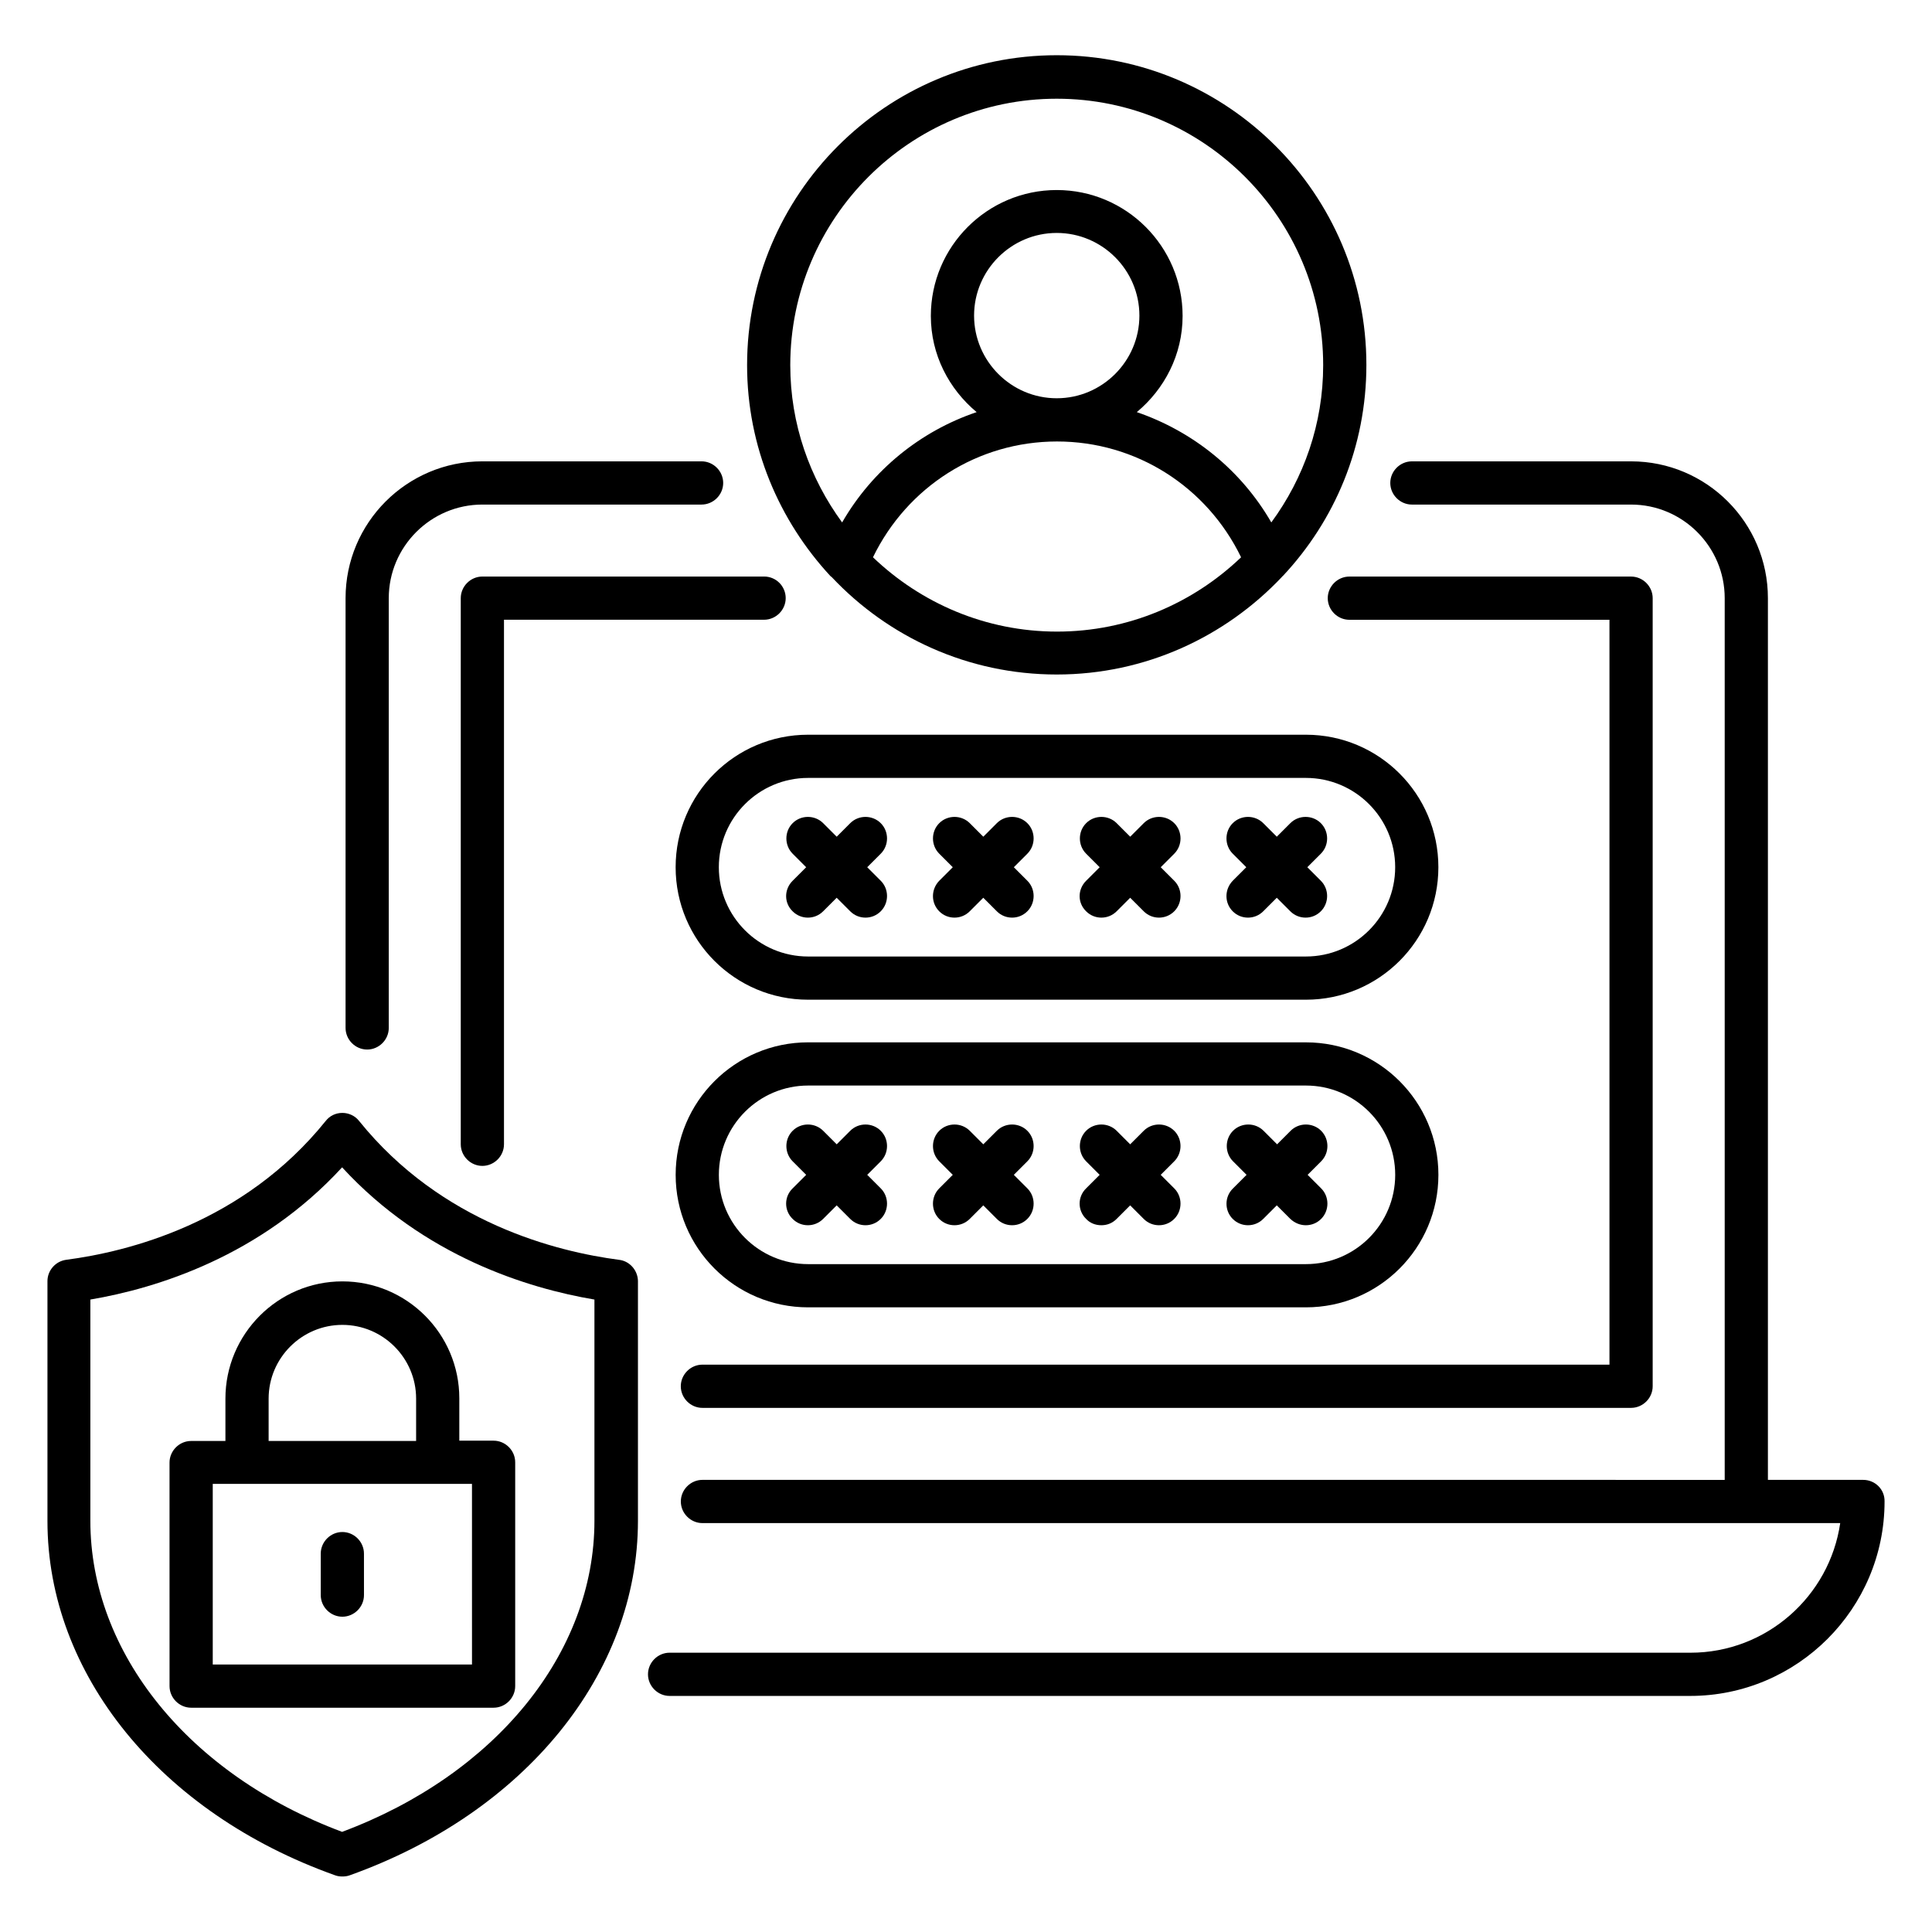 <?xml version="1.0" encoding="UTF-8"?>
<!-- Uploaded to: ICON Repo, www.iconrepo.com, Generator: ICON Repo Mixer Tools -->
<svg fill="#000000" width="800px" height="800px" version="1.1" viewBox="144 144 512 512" xmlns="http://www.w3.org/2000/svg">
 <g>
  <path d="m308.02 477.86c-16.336-2.137-47.023-9.695-68.855-36.793-1.07-1.375-2.75-2.137-4.426-2.137-1.754 0-3.359 0.762-4.426 2.137-21.832 27.098-52.441 34.656-68.777 36.793-2.824 0.383-4.961 2.824-4.961 5.648v63.586c0 40.535 29.922 77.402 76.258 93.891 0.609 0.23 1.297 0.305 1.91 0.305 0.609 0 1.297-0.078 1.91-0.305 46.41-16.566 76.41-53.434 76.41-93.969v-63.586c-0.082-2.82-2.219-5.266-5.043-5.57zm-6.488 69.16c0 35.039-26.184 67.25-66.871 82.441-40.609-15.191-66.715-47.402-66.715-82.441v-58.625c17.559-2.977 45.039-11.449 66.715-35.039 21.68 23.586 49.234 32.062 66.871 35.039z"/>
  <path d="m203.74 514.65v11.223h-9.086c-3.129 0-5.727 2.594-5.727 5.727l0.004 59.234c0 3.129 2.594 5.727 5.727 5.727h80.148c3.129 0 5.727-2.594 5.727-5.727v-59.312c0-3.129-2.594-5.727-5.727-5.727h-9.082v-11.223c0-17.098-13.895-30.992-30.992-30.992-17.102 0.004-30.992 13.973-30.992 31.07zm65.344 70.457h-68.703v-47.863h68.699zm-53.895-70.457c0-10.762 8.777-19.543 19.543-19.543 10.762 0 19.543 8.777 19.543 19.543v11.223h-39.086z"/>
  <path d="m234.73 550c-3.129 0-5.727 2.594-5.727 5.727v10.992c0 3.129 2.594 5.727 5.727 5.727 3.129 0 5.727-2.594 5.727-5.727l-0.004-10.992c0-3.133-2.594-5.727-5.723-5.727z"/>
  <path d="m364.43 296.95c14.961 15.879 36.105 25.801 59.617 25.801s44.656-10 59.617-25.801c0.078-0.078 0.152-0.23 0.305-0.305 13.742-14.656 22.137-34.273 22.137-55.953 0-45.266-36.793-82.059-82.059-82.059s-82.059 36.867-82.059 82.137c0 21.602 8.473 41.223 22.137 55.953 0.152 0.074 0.23 0.152 0.305 0.227zm10.918-5.266c9.082-18.703 27.785-30.688 48.777-30.688 20.992 0 39.695 11.984 48.777 30.688-12.672 12.137-29.848 19.695-48.777 19.695-18.934 0-36.105-7.559-48.777-19.695zm26.793-64.047c0-12.062 9.848-21.906 21.906-21.906 12.062 0 21.906 9.848 21.906 21.906 0 12.062-9.848 21.906-21.906 21.906-12.059 0.004-21.906-9.844-21.906-21.906zm21.906-57.477c38.93 0 70.609 31.68 70.609 70.609 0 15.574-5.113 29.922-13.742 41.68-8.016-13.895-20.762-24.121-35.648-29.234 7.328-6.106 12.137-15.191 12.137-25.496 0-18.398-14.961-33.359-33.359-33.359-18.398 0-33.359 14.961-33.359 33.359 0 10.305 4.809 19.391 12.137 25.496-14.887 5.039-27.633 15.344-35.648 29.234-8.551-11.68-13.742-26.031-13.742-41.68 0.008-38.934 31.688-70.609 70.617-70.609z"/>
  <path d="m470.68 385.5c1.145 1.145 2.594 1.68 4.047 1.68 1.449 0 2.902-0.535 4.047-1.68l3.586-3.586 3.586 3.586c1.145 1.145 2.594 1.68 4.047 1.68 1.449 0 2.902-0.535 4.047-1.68 2.215-2.215 2.215-5.879 0-8.09l-3.586-3.586 3.586-3.586c2.215-2.215 2.215-5.879 0-8.09-2.215-2.215-5.879-2.215-8.09 0l-3.586 3.586-3.586-3.586c-2.215-2.215-5.879-2.215-8.09 0-2.215 2.215-2.215 5.879 0 8.09l3.586 3.586-3.586 3.586c-2.219 2.289-2.219 5.875-0.008 8.09z"/>
  <path d="m431.83 385.5c1.145 1.145 2.594 1.68 4.047 1.68 1.449 0 2.902-0.535 4.047-1.68l3.586-3.586 3.586 3.586c1.145 1.145 2.594 1.68 4.047 1.68 1.449 0 2.902-0.535 4.047-1.68 2.215-2.215 2.215-5.879 0-8.09l-3.586-3.586 3.586-3.586c2.215-2.215 2.215-5.879 0-8.09-2.215-2.215-5.879-2.215-8.09 0l-3.586 3.586-3.586-3.586c-2.215-2.215-5.879-2.215-8.09 0-2.215 2.215-2.215 5.879 0 8.09l3.586 3.586-3.586 3.586c-2.301 2.289-2.301 5.875-0.008 8.09z"/>
  <path d="m392.9 385.5c1.145 1.145 2.594 1.68 4.047 1.68 1.449 0 2.902-0.535 4.047-1.68l3.586-3.586 3.586 3.586c1.145 1.145 2.594 1.68 4.047 1.68 1.449 0 2.902-0.535 4.047-1.68 2.215-2.215 2.215-5.879 0-8.09l-3.586-3.586 3.586-3.586c2.215-2.215 2.215-5.879 0-8.09-2.215-2.215-5.879-2.215-8.09 0l-3.586 3.586-3.586-3.586c-2.215-2.215-5.879-2.215-8.09 0-2.215 2.215-2.215 5.879 0 8.09l3.586 3.586-3.586 3.586c-2.219 2.289-2.219 5.875-0.008 8.09z"/>
  <path d="m354.05 385.5c1.145 1.145 2.594 1.68 4.047 1.68 1.449 0 2.902-0.535 4.047-1.68l3.586-3.586 3.586 3.586c1.145 1.145 2.594 1.68 4.047 1.68 1.449 0 2.902-0.535 4.047-1.68 2.215-2.215 2.215-5.879 0-8.09l-3.586-3.586 3.586-3.586c2.215-2.215 2.215-5.879 0-8.09-2.215-2.215-5.879-2.215-8.09 0l-3.586 3.586-3.586-3.586c-2.215-2.215-5.879-2.215-8.09 0-2.215 2.215-2.215 5.879 0 8.09l3.586 3.586-3.586 3.586c-2.301 2.289-2.301 5.875-0.008 8.09z"/>
  <path d="m323.05 373.82c0 19.391 15.727 35.113 35.113 35.113h131.91c19.391 0 35.113-15.727 35.113-35.113 0-19.391-15.727-35.113-35.113-35.113h-131.91c-19.391 0-35.113 15.723-35.113 35.113zm35.113-23.664h131.91c13.055 0 23.664 10.609 23.664 23.664 0 13.055-10.609 23.664-23.664 23.664h-131.91c-13.055 0-23.664-10.609-23.664-23.664 0-13.055 10.609-23.664 23.664-23.664z"/>
  <path d="m470.68 467.02c1.145 1.145 2.598 1.68 4.047 1.68s2.902-0.535 4.047-1.68l3.586-3.586 3.586 3.586c1.223 1.145 2.676 1.68 4.125 1.68s2.902-0.535 4.047-1.68c2.215-2.215 2.215-5.879 0-8.09l-3.586-3.586 3.586-3.586c2.215-2.215 2.215-5.879 0-8.09-2.215-2.215-5.879-2.215-8.09 0l-3.586 3.586-3.586-3.586c-2.215-2.215-5.879-2.215-8.09 0-2.215 2.215-2.215 5.879 0 8.09l3.586 3.586-3.586 3.586c-2.297 2.215-2.297 5.879-0.086 8.09z"/>
  <path d="m431.83 467.02c1.066 1.145 2.516 1.68 4.043 1.68s2.902-0.535 4.047-1.68l3.586-3.586 3.586 3.586c1.145 1.145 2.594 1.68 4.047 1.68 1.449 0 2.902-0.535 4.047-1.68 2.215-2.215 2.215-5.879 0-8.09l-3.586-3.586 3.586-3.586c2.215-2.215 2.215-5.879 0-8.09-2.215-2.215-5.879-2.215-8.09 0l-3.586 3.586-3.586-3.586c-2.215-2.215-5.879-2.215-8.09 0-2.215 2.215-2.215 5.879 0 8.09l3.586 3.586-3.586 3.586c-2.297 2.215-2.297 5.879-0.004 8.09z"/>
  <path d="m392.9 467.02c1.145 1.145 2.598 1.68 4.047 1.68 1.449 0 2.902-0.535 4.047-1.68l3.586-3.586 3.586 3.586c1.145 1.145 2.594 1.68 4.047 1.68 1.449 0 2.902-0.535 4.047-1.68 2.215-2.215 2.215-5.879 0-8.09l-3.586-3.586 3.586-3.586c2.215-2.215 2.215-5.879 0-8.09-2.215-2.215-5.879-2.215-8.09 0l-3.586 3.586-3.586-3.586c-2.215-2.215-5.879-2.215-8.09 0-2.215 2.215-2.215 5.879 0 8.09l3.586 3.586-3.586 3.586c-2.219 2.215-2.219 5.879-0.008 8.09z"/>
  <path d="m354.05 467.02c1.145 1.145 2.594 1.68 4.047 1.68 1.449 0 2.902-0.535 4.047-1.68l3.586-3.586 3.586 3.586c1.145 1.145 2.594 1.68 4.047 1.68 1.449 0 2.902-0.535 4.047-1.68 2.215-2.215 2.215-5.879 0-8.09l-3.586-3.586 3.586-3.586c2.215-2.215 2.215-5.879 0-8.09-2.215-2.215-5.879-2.215-8.09 0l-3.586 3.586-3.586-3.586c-2.215-2.215-5.879-2.215-8.09 0-2.215 2.215-2.215 5.879 0 8.09l3.586 3.586-3.586 3.586c-2.301 2.215-2.301 5.879-0.008 8.09z"/>
  <path d="m358.17 490.46h131.91c19.391 0 35.113-15.727 35.113-35.113 0-19.391-15.727-35.113-35.113-35.113l-131.91-0.004c-19.391 0-35.113 15.727-35.113 35.113 0 19.391 15.723 35.117 35.113 35.117zm0-58.781h131.91c13.055 0 23.664 10.609 23.664 23.664 0 13.055-10.609 23.664-23.664 23.664h-131.91c-13.055 0-23.664-10.609-23.664-23.664 0-13.051 10.609-23.664 23.664-23.664z"/>
  <path d="m637.78 536.18h-25.266v-233.66c0-20-16.258-36.258-36.258-36.258h-58.09c-3.129 0-5.727 2.594-5.727 5.727 0 3.129 2.594 5.727 5.727 5.727h58.09c13.664 0 24.809 11.145 24.809 24.809v233.66l-270.91-0.004c-3.129 0-5.727 2.594-5.727 5.727 0 3.129 2.594 5.727 5.727 5.727h301.52c-2.824 19.391-19.543 34.352-39.695 34.352l-270.53-0.004c-3.129 0-5.727 2.594-5.727 5.727 0 3.129 2.594 5.727 5.727 5.727h270.45c28.398 0 51.527-23.129 51.527-51.527 0.078-3.207-2.519-5.727-5.648-5.727z"/>
  <path d="m241.3 422.14c3.129 0 5.727-2.594 5.727-5.727v-113.89c0-13.664 11.145-24.809 24.809-24.809h58.09c3.129 0 5.727-2.594 5.727-5.727 0-3.129-2.594-5.727-5.727-5.727h-58.09c-20 0-36.258 16.258-36.258 36.258v113.89c0 3.133 2.594 5.731 5.723 5.731z"/>
  <path d="m346.49 296.79h-74.656c-3.129 0-5.727 2.594-5.727 5.727v144.73c0 3.129 2.594 5.727 5.727 5.727 3.129 0 5.727-2.594 5.727-5.727v-139.01h68.93c3.129 0 5.727-2.594 5.727-5.727 0-3.125-2.519-5.723-5.727-5.723z"/>
  <path d="m330.15 517.1h246.1c3.129 0 5.727-2.594 5.727-5.727v-208.85c0-3.129-2.594-5.727-5.727-5.727h-74.656c-3.129 0-5.727 2.594-5.727 5.727 0 3.129 2.594 5.727 5.727 5.727h68.93v197.4l-240.38-0.004c-3.129 0-5.727 2.594-5.727 5.727 0 3.129 2.598 5.727 5.727 5.727z"/>
 </g>
</svg>